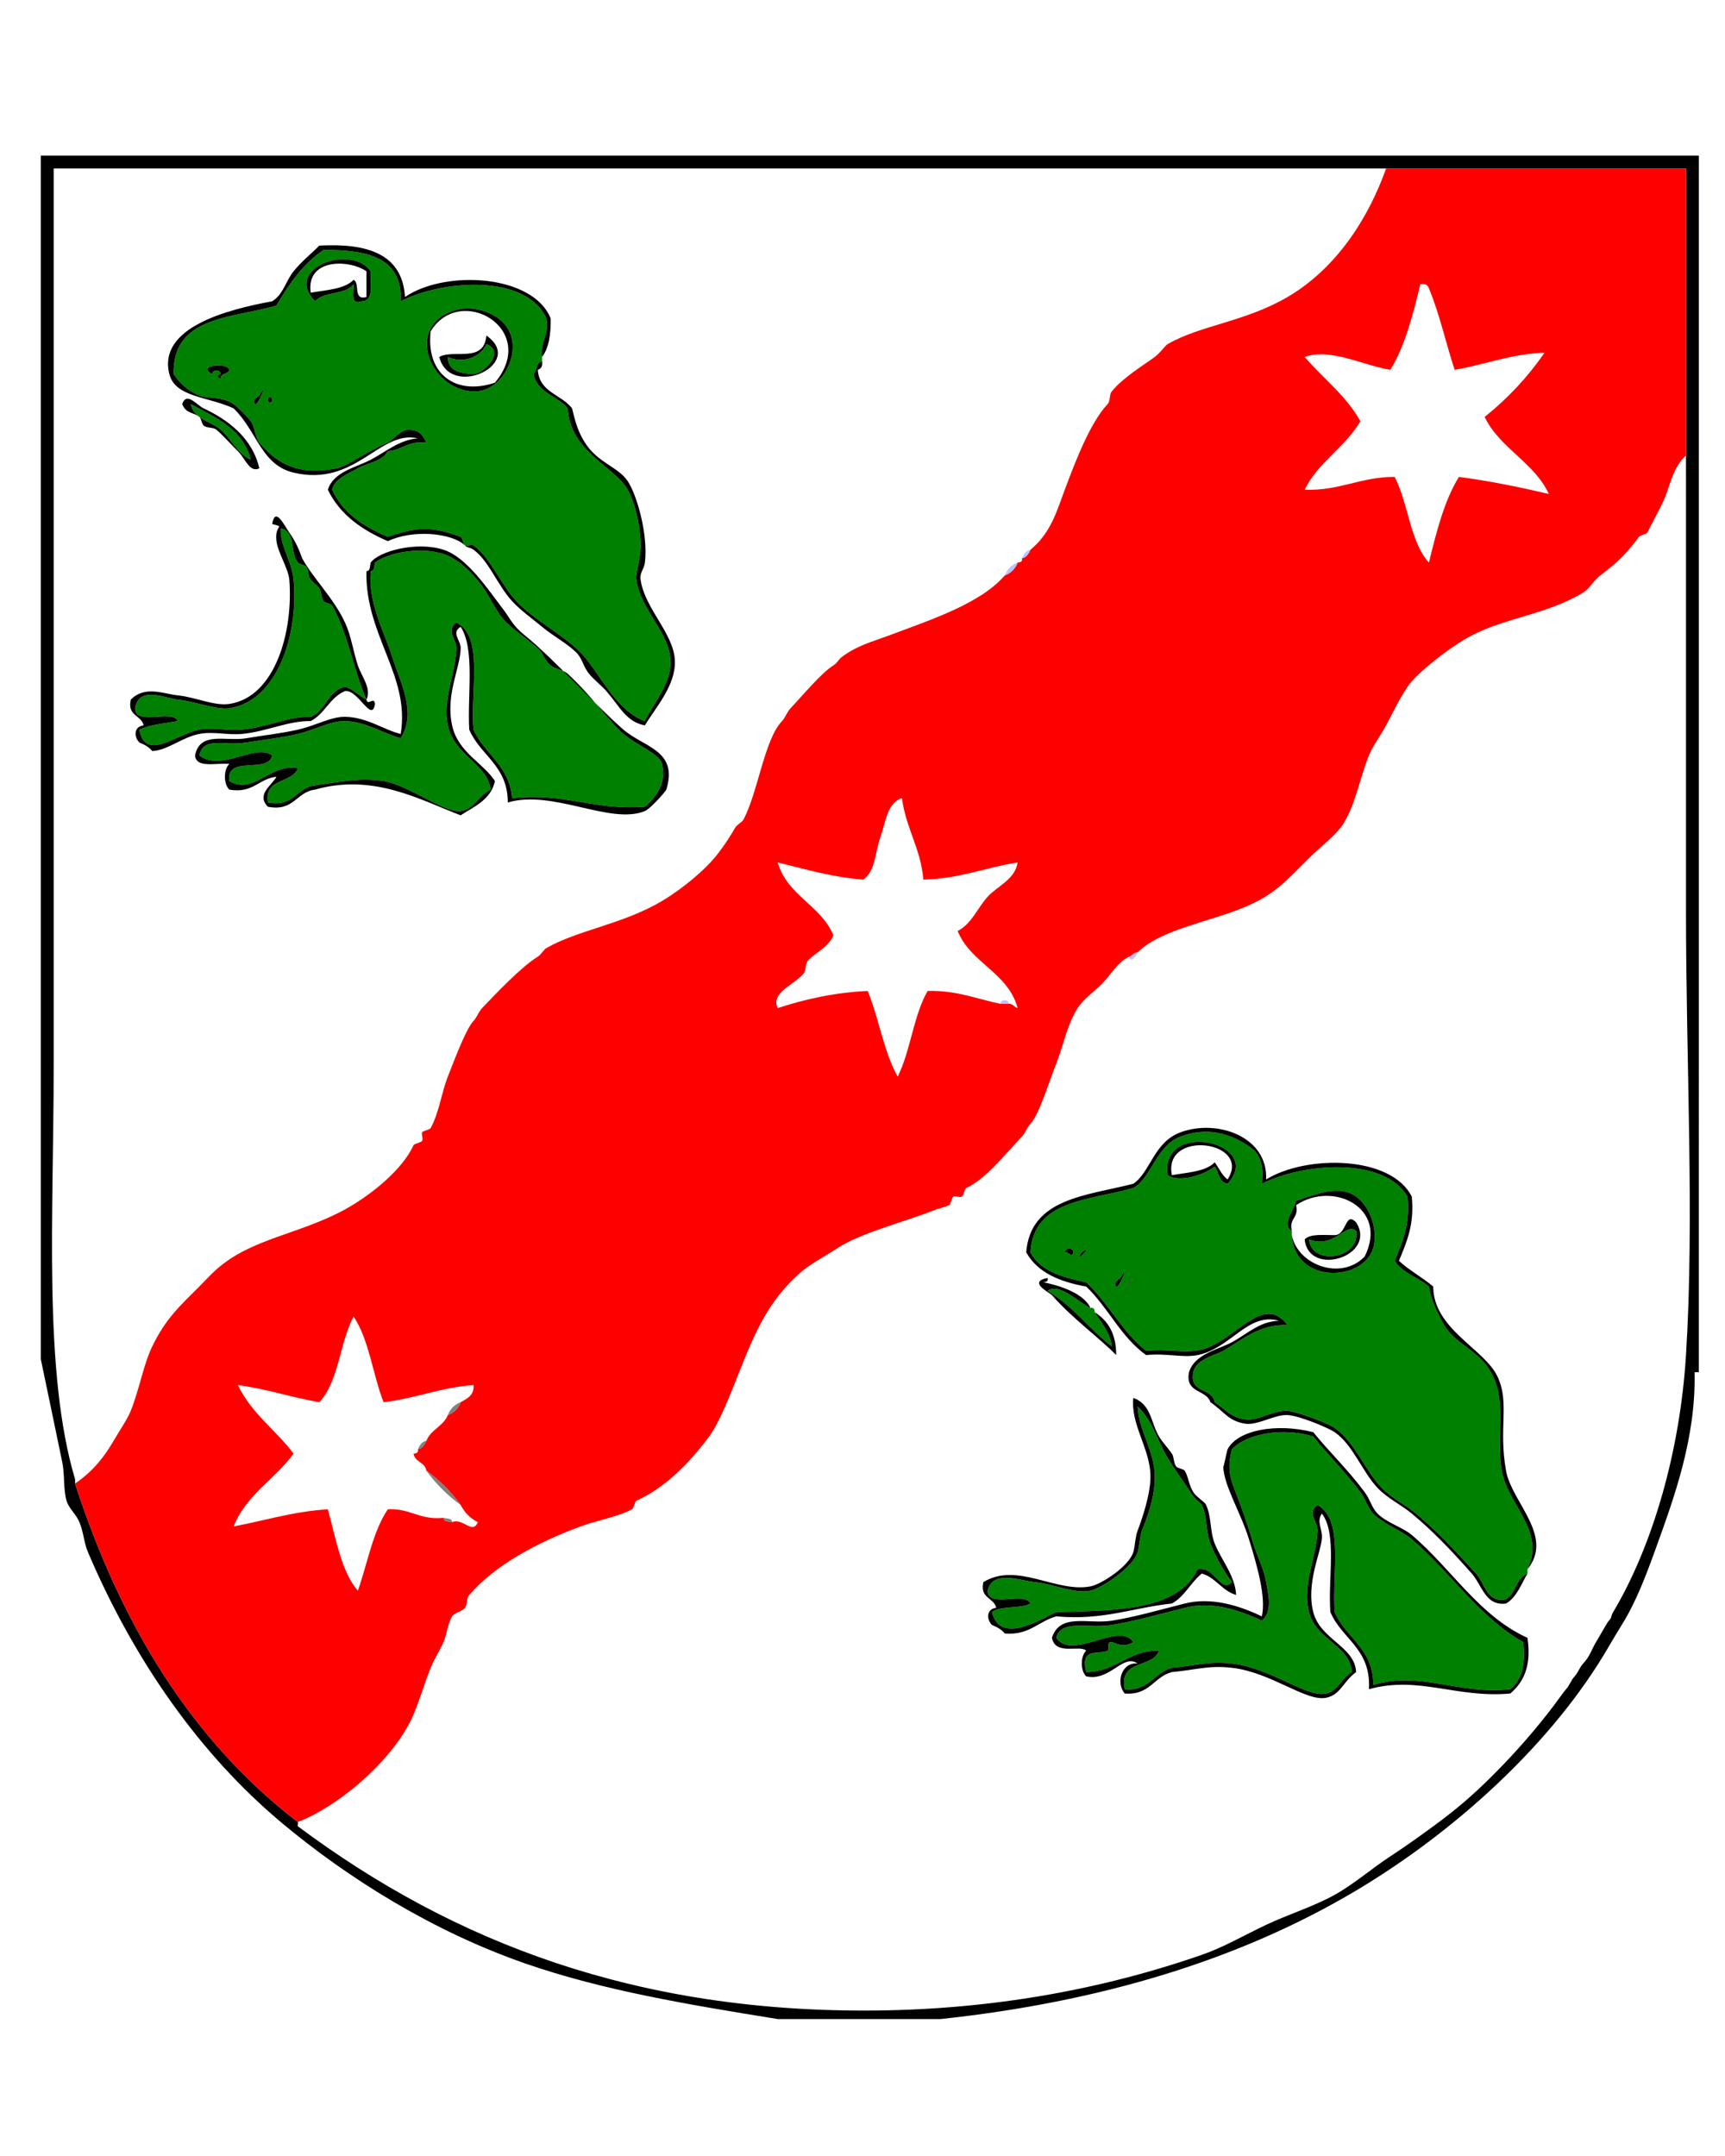 <?xml version="1.0" encoding="UTF-8"?>
<!-- Generator: Adobe Illustrator 15.0.0, SVG Export Plug-In . SVG Version: 6.00 Build 0)  -->
<svg xmlns="http://www.w3.org/2000/svg" xmlns:xlink="http://www.w3.org/1999/xlink" version="1.1" id="Ebene_1" x="0px" y="0px" width="226.77px" height="283.46px" viewBox="0 0 226.77 283.46" xml:space="preserve">
<g>
	<g>
		<path fill-rule="evenodd" clip-rule="evenodd" d="M223.331,180.414c-0.188,0-0.375,0-0.563,0    c0.202,8.597-2.676,16.468-5.068,23.093c-1.358,3.759-2.628,7.116-4.506,10.137c-0.522,0.842-1.032,1.682-1.689,2.815    c-7.371,12.734-20.259,24.377-33.229,32.104c-15.315,9.124-33.696,14.663-54.633,16.896c-7.134,0-14.269,0-21.402,0    c-11.791-1.909-22.983-3.759-33.229-7.322c-11.965-4.16-23.197-11.104-32.104-18.586c-10.543-8.857-19.237-21.127-25.345-35.482    c-0.54-1.271-0.561-2.59-1.126-3.942c-0.453-1.085-1.384-1.786-1.689-2.816c-0.427-1.439-0.235-3.51-0.563-5.069    c-0.829-3.936-1.795-8.711-2.816-13.517c0-52.755,0-105.51,0-158.265c72.655,0,145.31,0,217.965,0    C223.331,73.778,223.331,127.096,223.331,180.414z M9.872,195.057c6.025,18.569,15.371,33.817,29.288,44.495    c0.071,0.092-0.09,0.496,0,0.563c20.617,15.378,44.722,24.546,76.034,24.219c15.155-0.159,29.538-2.709,42.805-7.322    c2.904-1.011,5.436-2.516,8.448-3.942c2.865-1.358,6.243-2.406,9.012-3.943c2.459-1.364,4.843-3.444,7.321-5.068    c2.172-1.422,4.108-2.824,5.633-3.942c3.006-2.205,5.151-4.024,7.885-6.758c3.029-3.03,5.621-6.041,7.885-9.013    c0.607-0.797,1.452-2.005,1.689-2.253c0.453-0.472,0.668-1.21,1.126-1.688c0.453-0.474,0.668-1.212,1.127-1.69    c0.871-0.909,1.17-1.968,1.689-2.816c0.476-0.774,1.448-2.563,1.69-2.815c0.461-0.481,0.17-0.465,0.563-1.126    c5.185-8.725,8.785-21.068,9.575-33.794c1.123-18.077,0-38.054,0-58.575c0-19.378,0-40.865,0-59.701c0-12.579,0-25.157,0-37.736    c-13.142,0-26.284,0-39.425,0c-58.387,0-116.774,0-175.161,0c0,38.77,0,79.746,0,118.276c0,19.298-1.393,39.959,2.816,54.069    C9.872,194.682,9.872,194.869,9.872,195.057z"></path>
		<path fill-rule="evenodd" clip-rule="evenodd" fill="#FF0000" d="M182.217,22.149c13.141,0,26.283,0,39.425,0    c0,12.579,0,25.157,0,37.736c-1.688,1.478-2.099,3.958-2.816,5.632c-0.701,1.637-1.701,3.282-2.253,4.505    c-0.076,0.17-0.985,0.374-1.126,0.563c-1.878,2.53-2.899,3.39-5.069,5.069c-0.912,0.706-1.44,1.76-2.253,2.253    c-4.718,2.863-10.028,3.255-14.644,5.632c-2.563,1.319-7.193,4.867-8.448,6.758c-1.169,1.763-1.701,2.969-2.815,5.069    c-0.667,1.255-1.713,2.621-2.254,3.942c-1.203,2.942-1.745,6.431-3.379,9.012c-0.974,1.537-2.969,2.969-4.506,4.505    c-3.086,3.086-4.465,4.649-7.886,6.195c-4.706,2.129-11.525,3.072-14.643,6.196c-0.565-0.002-0.67,0.456-1.126,0.563    c-1.481,0.738-2.211,2.109-3.38,3.379c-0.971,1.054-2.572,2.114-3.379,3.379c-1.374,2.155-1.917,5.047-2.816,7.322    c-1.012,2.558-2.269,6.725-3.38,7.885c-0.452,0.473-0.667,1.211-1.127,1.689c-2.218,2.316-4.763,5.605-7.321,6.759    c-0.183,0.083-0.354,0.987-0.563,1.127c-0.26,0.173-0.839-0.13-1.127,0c-0.203,0.091-0.32,0.997-0.563,1.126    c-0.42,0.223-1.511,0.493-1.689,0.563c-4.364,1.726-9.837,3.05-12.954,5.069c-1.875,1.215-3.717,2.163-5.069,3.379    c-4.09,3.675-5.834,7.779-7.885,12.954c-1.228,3.099-2.628,6.692-3.942,8.448c-2.729,3.646-5.811,6.752-9.575,8.448    c-0.202,0.091-0.321,0.997-0.563,1.126c-1.885,1.011-4.55,1.439-6.759,2.253c-5.813,2.14-11.304,5.139-14.644,9.012    c-0.407,0.472-0.183,1.146-0.563,1.689c-0.324,0.464-1.378,0.639-1.69,1.127c-0.575,0.9-0.711,2.469-1.126,3.379    c-0.627,1.377-1.193,2.153-1.689,3.379c-1.028,2.541-1.722,5.259-2.816,7.322c-2.891,5.448-9.484,10.97-14.644,12.954    c-13.917-10.678-23.262-25.926-29.288-44.495c2.456-1.692,3.859-3.567,5.069-5.632c0.892-1.521,1.822-2.854,2.252-3.941    c1.176-2.974,1.651-6.029,2.816-8.448c1.775-3.685,3.66-5.35,6.195-7.885c0.839-0.84,1.368-1.467,2.253-2.254    c4.611-4.098,10.833-4.568,16.896-7.885c3.421-1.871,7.567-5.244,9.012-8.448c0.083-0.183,0.987-0.354,1.127-0.563    c0.172-0.259-0.13-0.839,0-1.126c0.09-0.201,0.996-0.323,1.126-0.563c1.129-2.083,1.411-4.626,2.253-6.759    c0.89-2.254,2.389-6.288,3.379-7.322c0.452-0.472,0.667-1.211,1.126-1.689c1.937-2.021,5.137-5.414,7.322-6.759    c0.487-0.3,0.746-0.908,1.126-1.126c4.186-2.398,10.04-3.122,15.207-6.195c2.766-1.646,5.793-4.198,7.322-6.195    c1.053-1.375,1.612-2.272,2.253-3.379c0.289-0.5,0.924-0.749,1.126-1.126c1.911-3.565,2.748-10.531,5.069-12.954    c0.452-0.472,0.667-1.21,1.126-1.689c1.434-1.497,4.03-4.646,5.632-5.632c0.564-0.347,0.675-0.797,1.126-1.126    c2.099-1.528,3.822-1.928,6.195-2.816c5.581-2.088,12.038-4.207,15.207-7.885c0.812-0.315,1.375-0.878,1.689-1.689    c0.344-0.032,0.667-0.084,0.563-0.563c0.633-0.119,0.878-0.625,1.127-1.126c2.671-2.224,3.395-4.909,4.507-7.885    c1.435-3.842,3.34-8.803,5.632-11.265c0.4-0.429,0.176-1.218,0.563-1.689c1.479-1.801,4.021-3.325,5.633-4.506    c0.707-0.519,1.396-1.521,1.689-1.689c4.383-2.512,10.188-2.927,15.771-6.195C175.768,35.237,179.927,28.588,182.217,22.149z     M182.779,48.621c-3.423-0.529-7.949-2.928-11.265-1.69c2.428,2.83,5.446,5.067,7.322,8.448c-1.996,3.448-5.548,5.341-7.322,9.012    c4.658,0.153,7.316-1.696,11.828-1.69c1.803,3.454,2.003,8.512,4.506,11.265c0.992-4.076,2.012-8.126,3.942-11.265    c4.146,0.548,8.035,1.352,11.827,2.253c-1.968-4.228-6.425-5.966-8.448-10.138c3.032-2.413,5.656-5.233,7.886-8.448    c-4.517,0.178-7.814,1.572-11.827,2.253c-1.162-3.533-1.995-7.393-3.38-10.701c-0.124-0.439-0.472-0.655-1.127-0.563    C185.729,41.432,184.71,45.483,182.779,48.621z M131.526,131.977c0.376,0,0.751,0,1.127,0c0.564-0.001,0.67,0.457,1.126,0.563    c-1.278-4.729-6.155-5.859-7.885-10.138c1.861-0.954,2.602-3.03,3.942-4.505c1.278-1.406,3.592-2.242,3.942-4.506    c-4.223,0.658-7.616,2.146-12.391,2.253c-0.36-4.146-2.293-6.719-2.816-10.701c-1.937,0.542-2.157,3.244-2.815,5.069    c-0.762,2.114-0.639,4.465-2.253,5.632c-4.192-0.313-7.63-1.382-11.265-2.253c1.263,4.37,5.664,5.601,7.322,9.575    c-0.609,1.593-2.695,2.485-3.379,3.379c-0.331,0.432-0.191,1.262-0.563,1.689c-1.248,1.435-4.353,2.535-3.379,4.506    c3.544-1.149,7.346-2.041,11.827-2.253c1.481,3.588,2.115,8.023,3.943,11.264c1.695-3.373,2.076-8.062,3.942-11.264    C125.807,130.188,128.403,131.346,131.526,131.977z M60.562,184.356c0.824-0.49,1.785-0.844,1.689-2.252    c-4.379,0.313-7.617,1.769-11.828,2.252c-1.429-3.641-1.902-8.235-3.943-11.265c-1.827,3.431-1.945,8.568-4.505,11.265    c-3.69-0.628-6.885-1.751-10.701-2.252c1.747,3.697,4.987,5.9,7.321,9.011c-2.441,3.378-6.236,5.403-7.885,9.574    c4.117-0.765,7.8-1.963,12.391-2.253c1.066,3.906,1.787,8.237,3.942,10.702c1.275-3.607,1.966-7.797,3.943-10.702    c2.98-0.164,4.175,1.457,7.322,1.127c0.016,0.547,0.689,0.438,1.126,0.563c1.443-0.611,2.686,1.71,3.379,0    c-0.993-0.51-1.744-1.26-2.252-2.254c-1.266-1.738-2.768-3.239-4.506-4.505c-0.166-1.148-1.523-1.104-1.689-2.253    c0.343-0.032,0.667-0.084,0.563-0.563c0.632-0.119,0.877-0.626,1.126-1.128c0.583-1.481,2.233-1.896,2.816-3.379    C59.683,185.731,60.246,185.168,60.562,184.356z"></path>
		<path fill-rule="evenodd" clip-rule="evenodd" fill="#008000" d="M71.262,47.495c-0.792,0.146-0.642,1.235-1.126,1.689    c0.5,2.503,3.158,2.85,4.506,4.506c0.235,5.664,6.27,7.756,7.885,10.701c0.825,1.503,1.542,4.065,1.689,6.758    c0.121,2.203-0.702,4.097-0.563,5.069c0.571,4.009,4.403,6.983,4.505,10.701c0.081,2.929-2.24,5.542-3.379,7.885    c-3.88-1.354-6.115-6.661-8.448-9.011c-2.501-2.521-6.024-4.16-8.448-6.759c-2.158-2.313-3.385-5.722-5.632-7.322    c-0.247-0.175-0.846,0.126-1.126,0c-0.209-0.094-0.306-1.007-0.563-1.126c-0.397-0.184-1.596-0.536-1.69-0.563    c-2.981-0.876-5.03-0.418-7.885,0.563c-3.171-1.335-5.896-3.115-7.322-6.195c0.3-1.434,2.096-2.089,3.379-2.816    c1.262-0.715,3.217-0.889,3.943-2.252c1.923-0.143,2.706-1.424,5.069-1.126c-0.712-1.555-1.437-1.645-2.252-1.69    c-1.195-0.066-2.236,1.47-2.816,1.69c-2.323,0.879-5.213,3.064-6.759,3.379c-5.328,1.087-8.029-0.91-10.138-3.379    c-0.504-0.59-0.584-2.083-1.126-2.816c-0.475-0.642-1.759-1.91-2.253-2.253c-1.537-1.068-3.431-0.659-4.506-1.126    c-1.321-0.575-2.314-1.287-3.379-2.816c-0.165-7.675,7.715-7.304,13.518-9.011c1.652-2.854,3.518-5.494,6.195-7.322    c5.617,0.015,10.396,0.869,10.138,6.759c5.492-2.817,16.476-3.642,19.149,2.253c0.442,2.319-0.865,2.89-0.563,5.069    C71.262,47.119,71.262,47.307,71.262,47.495z M41.412,39.609c1.121-1.319,4.071-0.81,5.069-2.253    c0.128,0.999-0.568,2.82,1.126,2.253c1.611-0.079,1.03-2.349,1.126-3.942C46.212,32.01,37.166,35.231,41.412,39.609z     M62.814,51.437c2.758-0.239,5.05-3.718,4.506-6.759c-0.6-3.347-4.817-4.643-7.322-3.942    C52.714,42.773,56.836,51.954,62.814,51.437z M29.021,49.747c0.007-0.744,0.987-0.515,1.126-1.126    c-0.313-1.05-4.383-0.582-2.253,0.563c0.007-0.568,0.988-0.708,1.127,0C28.708,49.182,28.381,49.64,29.021,49.747z M33.526,53.126    c0.313,0.391,1.819-3.295,0.563-1.126C34.026,52.111,33.06,52.543,33.526,53.126z M35.779,52.563c0.002-0.313-0.456-0.639-0.563,0    C35.215,52.876,35.672,53.203,35.779,52.563z"></path>
		<path fill-rule="evenodd" clip-rule="evenodd" fill="#008000" d="M63.94,45.242c2.449,0.861-0.061,3.728-1.689,3.942    c-1.777-0.1-3.359-0.396-3.379-2.253C60.763,47.821,63.167,47.035,63.94,45.242z"></path>
		<path fill-rule="evenodd" clip-rule="evenodd" d="M35.216,52.563c0.107-0.639,0.565-0.313,0.563,0    C35.672,53.203,35.215,52.876,35.216,52.563z"></path>
		<path fill-rule="evenodd" clip-rule="evenodd" fill="#008000" d="M32.963,60.448c-1.777-0.819-2.564-2.734-3.942-3.942    c-1.288-1.128-3.553-1.391-3.943-3.379C28.37,54.904,31.942,56.4,32.963,60.448z"></path>
		<path fill-rule="evenodd" clip-rule="evenodd" fill="#008000" d="M36.906,69.46c2.06,0.458,1.095,2.962,2.253,4.506    c0.183,0.244,0.986,0.331,1.126,0.563c0.365,0.606,0.169,1.174,0.563,1.69c0.339,0.443,0.769,0.586,1.126,1.126    c0.27,0.409,0.224,1.237,0.563,1.689c0.17,0.228,1.007,0.348,1.126,0.563c2.09,3.76,2.688,8.092,4.506,12.391    c-0.996-0.506-1.645-1.36-2.816-1.69c-2.306,0.51-2.479,3.153-4.505,3.943c-2.666-0.112-5.75,1.375-9.012,1.689    c-1.973,0.19-3.899-0.324-5.632,0c-2.939,0.549-7.114,4.296-7.885,0c1.398-0.667,3.314-0.815,5.069-1.126    c-0.798-1.642-5.593,0.712-5.632-1.689c0.509-3.045,4.119-1.266,5.632-1.126c2.176,0.201,5.048,1.371,6.759,1.126    c6.185-0.884,9.129-9.529,8.448-16.896C38.364,73.715,36.783,71.774,36.906,69.46z"></path>
		<path fill-rule="evenodd" clip-rule="evenodd" fill="#008000" d="M84.779,106.069c-6.697,0.501-10.513-1.877-17.459-1.126    c-0.349-4.345-3.619-5.769-5.069-9.012c-0.467-4.978,1.418-12.307-2.253-14.081c-1.452,1.038,0.038,2.251,0,3.379    c-0.114,3.404-1.858,6.771-1.126,10.138c0.876,4.032,5.127,4.943,5.632,8.448c-1.697,0.846-2.114,2.574-3.942,2.816    c-2.115,0.279-7.009-3.477-10.138-3.942c-3.215-0.479-5.509,0.091-9.012,0.563c-2.505,0.312-2.723,2.91-6.195,2.253    c-0.491-3.307,3.192-2.44,3.943-4.506c-3.843-0.638-5.767,3.604-9.012,1.69c-0.484-3.488,5.134-0.874,5.632-3.379    c-2.239-1.646-6.715,2.267-9.575,0c0.602-2.524,3.068-1.191,6.196-1.689c1.949-0.312,4.417-0.591,6.759-1.126    c2.273-0.521,4.265-1.719,6.195-1.69c2.661,0.04,5.1,1.662,7.322,2.253c2.138-3.401-0.048-7.305-1.126-10.701    c-1.126-3.545-3.178-7.08-2.816-11.264c0.548-0.016,0.438-0.69,0.563-1.126c1.55-1.214,5.77-2.171,9.011-1.126    c2.148,0.692,4.346,2.999,5.632,5.069c0.533,0.857,0.951,1.704,1.689,2.816c1.045,1.574,2.881,2.626,5.069,4.506    c0.679,0.583,0.87,1.584,1.689,2.253c0.594,0.484,1.622,0.552,2.253,1.126c3.032,2.762,5.302,6.139,7.322,7.885    c1.702,1.471,4.769,2.625,5.069,3.942C87.568,102.791,86.517,104.561,84.779,106.069z"></path>
		<path fill-rule="evenodd" clip-rule="evenodd" fill="#C0C0FF" d="M131.526,131.977c0.006-0.568,0.987-0.708,1.127,0    C132.277,131.977,131.902,131.977,131.526,131.977z"></path>
		<path fill-rule="evenodd" clip-rule="evenodd" fill="#008000" d="M200.803,206.886c-1.493,0.571-1.526,2.604-2.816,3.379    c-2.521,0.528-2.77-2.081-3.941-3.379c-2.622-2.9-5.18-5.629-7.886-7.886c-1.483-1.236-3.219-2.032-4.506-3.379    c-2.278-2.384-3.588-6.116-6.195-7.885c-1.096-0.745-5.201-2.2-6.195-2.253c-1.875-0.102-3.906,1.396-5.633,1.125    c-1.822-0.284-2.319-1.141-3.942-2.252c-0.293-1.961-3.384-1.121-2.815-3.942c0.335-1.743,3.027-2.286,3.942-2.816    c2.381-1.379,4.865-3.578,8.448-3.379c-2.897-3.922-6.19,1.004-10.139,2.816c-2.581,1.185-4.818,0.242-8.448,0.563    c-3.153-2.479-4.963-6.3-7.884-9.012c-3.097-0.658-6.059-1.451-7.323-3.942c0.381-6.941,7.829-6.813,13.518-8.448    c2.397-1.336,2.972-5.53,6.195-6.759c3.311-1.261,6.533-0.62,9.575,1.69c0.967,0.91,1.398,2.355,1.126,4.506    c5.319-2.692,16.021-3.639,19.149,1.689c0.366,3.745-0.711,6.048-1.689,8.448c1.025,1.604,3.095,2.162,4.506,3.38    c0.295,1.77,0.987,3.142,1.689,4.505c1.577,3.268,5.019,3.629,6.759,7.322c1.783,3.785,0.329,7.948,1.126,12.391    c0.813,4.528,5.81,7.921,3.38,12.954C200.803,206.51,200.803,206.697,200.803,206.886z M153.492,154.506    c1.604,1.053,4.906-0.09,6.195-1.126c0.565,0.748,0.533,2.095,1.689,2.253C166.353,150.22,152.502,147.067,153.492,154.506z     M169.826,162.391c0.343,6.484,9.399,6.155,10.7,1.69c0.767-2.629-0.719-6.523-3.38-7.322c-1.866-0.561-3.867,0.121-6.758,1.127    c-0.151,1.027-2.027,3.157-0.563,3.942C169.826,162.016,169.826,162.203,169.826,162.391z M141.102,164.644    c-0.007-0.567-0.987-0.708-1.126,0C140.606,164.587,140.852,165.463,141.102,164.644z M142.228,164.644    C140.866,166.533,144.117,163.282,142.228,164.644L142.228,164.644z M146.733,169.15c0.313,0.391,1.819-3.297,0.563-1.128    C147.233,168.134,146.268,168.566,146.733,169.15z M148.424,168.586C146.887,170.3,150.137,167.049,148.424,168.586    L148.424,168.586z"></path>
		<path fill-rule="evenodd" clip-rule="evenodd" fill="#008000" d="M178.274,161.828c0.611,3.701-5.891,4.661-6.196,1.126    C175.454,164.24,176.881,160.655,178.274,161.828z"></path>
		<path fill-rule="evenodd" clip-rule="evenodd" d="M139.976,164.644c0.139-0.708,1.119-0.567,1.126,0    C140.852,165.463,140.606,164.587,139.976,164.644z"></path>
		<path fill-rule="evenodd" clip-rule="evenodd" d="M142.228,164.644C144.117,163.282,140.866,166.533,142.228,164.644    L142.228,164.644z"></path>
		<path fill-rule="evenodd" clip-rule="evenodd" fill="#008000" d="M143.917,172.529c0.831,1.423,1.99,2.516,2.253,4.506    c-2.969-2.288-5.156-5.357-8.448-7.322c1.518-1.113,4.074,1.537,5.633,2.253C143.833,171.861,143.885,172.186,143.917,172.529z"></path>
		<path fill-rule="evenodd" clip-rule="evenodd" fill="#008000" d="M161.94,208.011c-1.443,1.589-2.282-2.19-4.506-1.688    c-2.596,5.478-10.726,5.419-18.586,5.633c-2.208,1.031-7.39,4.316-8.448,0c1.177-0.889,3.74-0.392,5.068-1.128    c-0.798-1.642-5.593,0.712-5.632-1.688c0.623-2.797,4.348-1.308,6.195-1.128c2.471,0.243,5.113,1.55,7.322,1.128    c1.25-0.239,5.559-2.966,6.195-5.069c0.242-0.8,0.28-2.074,0.563-2.816c0.531-1.392,1.774-4.321,1.69-7.321    c-0.089-3.196-2.152-6.02-2.253-9.012c2.019,1.9,2.479,4.294,3.942,6.759c0.924,1.555,2.151,3.173,3.38,5.068    c0.217,0.335,1.027,0.907,1.126,1.126c0.723,1.611,0.485,3.452,1.126,5.069C159.81,204.673,160.778,206.452,161.94,208.011z"></path>
		<path fill-rule="evenodd" clip-rule="evenodd" fill="#008000" d="M200.239,215.896c0.374,3.002-0.238,5.019-1.69,6.195    c-6.852,0.767-11.819-2.451-18.022-0.563c-0.003-4.879-3.611-6.15-5.068-9.574c-0.368-5.077,1.263-12.153-2.253-14.082    c-1.47,1.072,0.053,2.158,0,3.38c-0.152,3.482-2.059,7.075-1.127,10.702c0.949,3.692,5.426,4.404,5.633,7.884    c-1.423,0.815-1.77,2.463-3.38,2.816c-2.602,0.572-7.226-3.357-12.391-3.942c-3.116-0.354-4.871,0.302-7.885,0.563    c-2.386,0.619-2.916,3.093-6.195,2.816c-0.811-4.002,3.683-2.699,4.505-5.068c-4.168-0.038-5.513,2.746-9.573,2.815    c-0.837-3.33,1.621-2.226,2.815-2.815c0.332-0.165-0.238-1.273,0.563-1.127c0.428,0.078,1.455,0.865,2.816,0    c-1.886-2.79-7.967,2.512-10.138-0.563c0.647-2.497,4.192-1.174,7.321-1.69c2.978-0.491,5.953-1.338,9.574-2.253    c3.431-0.866,6.835,0.143,10.139,1.69c1.475-1.22,0.807-3.635,0.563-5.07c-0.289-1.703-1.2-3.449-1.689-5.068    c-0.508-1.679-1.058-3.325-1.69-5.069c-1.041-2.871-1.942-4.183-1.126-7.32c2.074-2.183,6.932-2.864,10.702-1.69    c1.979,2.486,4.15,4.601,6.194,7.322c0.659,0.878,0.976,2.088,1.689,2.815c1.41,1.439,3.64,2.158,5.068,3.38    C190.675,206.717,194.371,212.545,200.239,215.896z"></path>
		<path fill-rule="evenodd" clip-rule="evenodd" fill="#808080" d="M58.308,199.563c0.437,0.126,1.111,0.016,1.126,0.563    C58.998,200.001,58.324,200.11,58.308,199.563z"></path>
		<path fill-rule="evenodd" clip-rule="evenodd" fill="#C0C0FF" d="M134.342,73.402c0.251-0.501,0.496-1.007,1.127-1.126    C135.22,72.777,134.975,73.284,134.342,73.402z"></path>
		<path fill-rule="evenodd" clip-rule="evenodd" fill="#C0C0FF" d="M132.09,75.655c0.315-0.811,0.878-1.375,1.689-1.689    C133.465,74.777,132.901,75.34,132.09,75.655z"></path>
		<path fill-rule="evenodd" clip-rule="evenodd" fill="#C0C0FF" d="M148.424,125.782c0.456-0.107,0.561-0.565,1.126-0.563    C149.351,125.865,148.558,126.646,148.424,125.782z"></path>
		<path fill-rule="evenodd" clip-rule="evenodd" d="M71.262,47.495c0.091,0.655-0.124,1.002-0.563,1.126    c0.194,2.997,3.142,3.241,4.505,5.069c0.38,1.558,0.712,2.96,1.69,4.506c1.694,2.677,4.377,3.177,5.632,5.069    c1.188,1.79,2.706,7.005,2.252,10.701c-0.112,0.917-0.702,1.28-0.563,2.253c0.548,3.849,4.406,7.078,4.506,10.701    c0.089,3.235-2.521,6.076-3.943,8.448c-2.423-0.431-3.265-2.418-5.069-4.506c-0.56-0.648-1.559-1.425-2.253-2.253    c-0.779-0.93-0.909-2.05-1.689-2.816c-1.289-1.263-3.063-2.17-4.506-3.379c-1.368-1.147-2.815-2.151-3.942-3.379    c-1.942-2.116-3.043-5.294-5.069-6.759c-0.529-0.382-0.706-0.159-1.126-0.563c-1.737-1.664-6.854-2.125-10.138-0.563    c-3.408-1.473-6.291-3.471-7.885-6.758c0.723-2.378,3.734-2.951,5.632-3.943c1.948-1.018,3.789-2.643,6.195-2.816    c-5.049-1.15-8.151,6.452-16.333,4.506c-4.27-1.016-4.764-5.413-7.885-8.448c-3.354-1.566-7.67-1.43-8.448-4.506    c-1.556-6.156,7.668-8.492,13.517-9.575c1.467-0.894,1.768-2.633,2.816-3.942c1.035-1.292,2.223-2.2,3.38-3.379    c6.344-0.336,10.925,1.089,11.264,6.759c5.329-3.628,16.845-2.959,19.149,2.816c0.042,2.106-0.236,3.893-1.126,5.069    c-0.301-2.179,1.005-2.75,0.563-5.069c-2.673-5.895-13.657-5.07-19.149-2.253c0.258-5.89-4.521-6.744-10.138-6.759    c-2.677,1.829-4.543,4.469-6.195,7.322c-5.802,1.707-13.683,1.336-13.518,9.011c1.065,1.529,2.058,2.241,3.379,2.816    c1.075,0.468,2.969,0.059,4.506,1.126c0.494,0.343,1.778,1.611,2.253,2.253c0.542,0.733,0.623,2.226,1.126,2.816    c2.108,2.469,4.81,4.466,10.138,3.379c1.545-0.315,4.436-2.5,6.759-3.379c0.581-0.22,1.622-1.756,2.816-1.69    c0.816,0.045,1.54,0.135,2.252,1.69c-2.363-0.298-3.146,0.984-5.069,1.126c-0.726,1.363-2.681,1.538-3.943,2.252    c-1.283,0.728-3.079,1.383-3.379,2.816c1.425,3.08,4.151,4.86,7.322,6.195c2.855-0.981,4.904-1.44,7.885-0.563    c0.094,0.028,1.293,0.38,1.69,0.563c0.257,0.119,0.354,1.032,0.563,1.126c0.28,0.126,0.88-0.175,1.126,0    c2.247,1.6,3.474,5.009,5.632,7.322c2.424,2.599,5.947,4.237,8.448,6.759c2.333,2.351,4.568,7.657,8.448,9.011    c1.14-2.343,3.46-4.956,3.379-7.885c-0.103-3.718-3.934-6.692-4.505-10.701c-0.139-0.973,0.684-2.866,0.563-5.069    c-0.148-2.693-0.865-5.255-1.689-6.758c-1.615-2.945-7.65-5.038-7.885-10.701c-1.348-1.656-4.005-2.003-4.506-4.506    C70.621,48.73,70.47,47.641,71.262,47.495z"></path>
		<path fill-rule="evenodd" clip-rule="evenodd" d="M48.733,35.667c-0.096,1.593,0.485,3.864-1.126,3.942    c-1.694,0.567-0.998-1.254-1.126-2.253c-0.998,1.443-3.948,0.934-5.069,2.253C37.166,35.231,46.212,32.01,48.733,35.667z     M40.849,38.483c2.073-0.368,4.431-0.45,5.632-1.689c0.898,0.416-0.128,2.756,1.69,2.253c0-1.126,0-2.253,0-3.379    C45.824,34.053,40.205,33.986,40.849,38.483z"></path>
		<path fill-rule="evenodd" clip-rule="evenodd" d="M59.998,40.736c2.505-0.701,6.722,0.596,7.322,3.942    c0.544,3.041-1.748,6.52-4.506,6.759C56.836,51.954,52.714,42.773,59.998,40.736z M56.619,43.552    c-0.671,5.732,3.401,8.472,8.448,6.759C70.958,43.259,60.493,37.216,56.619,43.552z"></path>
		<path fill-rule="evenodd" clip-rule="evenodd" d="M63.94,44.115c5.247,3.664-4.754,8.469-6.196,2.816    C59.621,45.86,63.644,47.807,63.94,44.115z M58.872,46.931c0.02,1.857,1.602,2.153,3.379,2.253    c1.629-0.214,4.139-3.081,1.689-3.942C63.167,47.035,60.763,47.821,58.872,46.931z"></path>
		<path fill-rule="evenodd" clip-rule="evenodd" d="M29.021,49.184c-0.139-0.708-1.12-0.568-1.127,0    c-2.129-1.145,1.941-1.613,2.253-0.563c-0.14,0.611-1.12,0.382-1.126,1.126C28.381,49.64,28.708,49.182,29.021,49.184z"></path>
		<path fill-rule="evenodd" clip-rule="evenodd" d="M34.09,52c1.256-2.169-0.25,1.518-0.563,1.126    C33.06,52.543,34.026,52.111,34.09,52z"></path>
		<path fill-rule="evenodd" clip-rule="evenodd" d="M23.952,53.126c0.569-1.694,1.939,0.152,2.816,0.563    c3.096,1.449,6.394,3.824,7.322,7.885c-1.289,0.626-1.843-1.304-2.816-2.252c-0.833-0.812-1.975-2.104-2.816-2.816    c-0.457-0.387-1.267-0.169-1.69-0.563c-0.265-0.247-0.294-0.903-0.563-1.126C25.45,54.187,24.438,54.41,23.952,53.126z     M25.078,53.126c0.39,1.988,2.655,2.251,3.943,3.379c1.378,1.208,2.166,3.123,3.942,3.942C31.942,56.4,28.37,54.904,25.078,53.126    z"></path>
		<path fill-rule="evenodd" clip-rule="evenodd" d="M35.779,68.897c0.402-2.388,1.597,0.204,2.253,1.126    c0.919,1.292,1.35,2.431,1.69,3.379c1.426,2.627,4.126,5.202,5.632,8.448c0.824,1.777,1.066,3.743,1.689,5.632    c0.488,1.476,1.84,3.029,1.127,4.506c0.199,0.883,0.992-0.493,1.126,0.563c-0.42,2.6-2.228-1.956-3.943-1.689    c-1.993,0.823-2.646,2.985-4.505,3.942c-2.958-0.052-5.771,1.378-9.012,1.69c-1.91,0.184-3.813-0.358-5.632,0    c-2.318,0.456-4.174,2.17-6.195,2.252c-0.413-0.525-1.024-0.853-1.689-1.126c-0.731-0.749-0.742-2.096,0.563-2.253    c-0.313-1.376-2.179-1.2-1.69-3.379c1.853-1.906,4.337-0.749,6.196-0.563c2.295,0.229,4.795,1.423,6.759,1.126    c6.068-0.916,8.425-9.588,7.885-16.333c-0.115-1.436-1.488-3.526-1.689-5.069C36.047,68.881,37.636,69.38,35.779,68.897z     M38.595,76.219c0.682,7.367-2.263,16.013-8.448,16.896c-1.71,0.244-4.583-0.926-6.759-1.126c-1.513-0.14-5.123-1.918-5.632,1.126    c0.039,2.401,4.834,0.047,5.632,1.689c-1.754,0.312-3.67,0.46-5.069,1.126c0.771,4.296,4.945,0.549,7.885,0    c1.733-0.324,3.66,0.19,5.632,0c3.261-0.314,6.346-1.802,9.012-1.689c2.026-0.79,2.199-3.433,4.505-3.943    c1.172,0.33,1.82,1.184,2.816,1.69c-1.817-4.299-2.416-8.631-4.506-12.391c-0.12-0.215-0.956-0.335-1.126-0.563    c-0.339-0.453-0.293-1.281-0.563-1.689c-0.358-0.541-0.788-0.683-1.126-1.126c-0.395-0.516-0.199-1.083-0.563-1.69    c-0.14-0.232-0.943-0.319-1.126-0.563c-1.158-1.544-0.194-4.047-2.253-4.506C36.783,71.774,38.364,73.715,38.595,76.219z"></path>
		<path fill-rule="evenodd" clip-rule="evenodd" d="M66.756,105.506c-0.002-4.878-3.611-6.15-5.069-9.575    c-0.263-4.619,0.78-10.542-1.126-13.517c-1.3,0.771,0.023,1.777,0,2.816c-0.061,2.648-2.011,6.068-1.127,10.138    c0.774,3.564,4.104,4.936,5.632,7.322c-0.534,2.47-2.693,3.315-4.505,4.506c-5.312-2.015-11.442-5.565-19.15-3.379    c-2.505,0.311-2.723,2.91-6.195,2.253c-1.574-1.641,0.517-2.793,1.126-3.943c-2.376,0.252-3.037,2.22-6.195,1.69    c-0.771-0.721-0.771-2.66,0-3.379c-1.703-0.175-4.38,0.625-4.505-1.126c0.668-3.242,4.053-1.78,6.758-2.253    c2.083-0.364,4.511-0.612,6.759-1.126c2.421-0.554,4.352-1.717,6.195-1.689c2.929,0.044,5.076,1.72,7.322,2.253    c1.271-7.694-4.689-12.928-4.506-21.402c0.548-0.016,0.437-0.69,0.563-1.126c1.026-1.478,6.008-2.839,9.575-1.69    c3.058,0.986,5.762,5.108,7.885,7.885c0.927,1.212,1.117,2.002,2.816,3.379c3.692,2.991,9.438,9.353,12.954,12.391    c2.701,2.334,7.229,2.708,5.632,7.885c-0.068,0.219-2.078,2.511-2.816,2.816C80.249,108.505,72.702,103.76,66.756,105.506z     M87.032,100.437c-0.3-1.317-3.367-2.471-5.069-3.942c-2.02-1.746-4.29-5.124-7.322-7.885c-0.631-0.575-1.659-0.643-2.253-1.126    c-0.82-0.669-1.01-1.669-1.689-2.253c-2.188-1.879-4.024-2.932-5.069-4.506c-0.738-1.112-1.156-1.958-1.689-2.816    c-1.287-2.07-3.484-4.376-5.632-5.069c-3.241-1.045-7.461-0.087-9.011,1.126c-0.126,0.437-0.016,1.111-0.563,1.126    c-0.361,4.185,1.69,7.719,2.816,11.264c1.078,3.396,3.265,7.3,1.126,10.701c-2.223-0.591-4.661-2.213-7.322-2.253    c-1.93-0.029-3.922,1.169-6.195,1.69c-2.342,0.536-4.81,0.815-6.759,1.126c-3.127,0.499-5.594-0.835-6.196,1.689    c2.859,2.267,7.336-1.646,9.575,0c-0.498,2.506-6.116-0.108-5.632,3.379c3.245,1.914,5.168-2.328,9.012-1.69    c-0.751,2.066-4.434,1.199-3.943,4.506c3.473,0.657,3.69-1.941,6.195-2.253c3.503-0.472,5.797-1.042,9.012-0.563    c3.129,0.466,8.023,4.222,10.138,3.942c1.828-0.242,2.245-1.97,3.942-2.816c-0.505-3.505-4.756-4.416-5.632-8.448    c-0.731-3.367,1.013-6.734,1.126-10.138c0.038-1.128-1.452-2.342,0-3.379c3.671,1.773,1.786,9.103,2.253,14.081    c1.45,3.243,4.72,4.667,5.069,9.012c6.946-0.751,10.763,1.628,17.459,1.126C86.517,104.561,87.568,102.791,87.032,100.437z"></path>
		<path fill-rule="evenodd" clip-rule="evenodd" d="M200.803,206.886c-0.84,1.413-1.404,3.103-2.816,3.941    c-2.726,0.368-3.152-2.417-4.506-3.941c-2.323-2.621-4.854-5.374-7.886-7.886c-1.392-1.154-3.191-1.989-4.504-3.379    c-2.009-2.123-3.229-5.663-5.633-7.322c-0.814-0.562-4.616-2.169-6.195-2.253c-1.73-0.093-3.971,1.423-5.633,1.127    c-2.193-0.392-2.574-1.475-4.506-2.816c-0.539-1.713-3.365-1.14-2.815-3.942c0.74-2.406,3.707-2.916,5.632-3.943    c1.911-1.019,3.692-2.792,6.195-2.815c-4.054-1.19-6.341,3.634-10.701,4.506c-1.95,0.39-4.086-0.283-6.759,0    c-3.304-2.329-4.994-6.271-7.884-9.011c-3.505-0.627-6.416-1.846-7.886-4.507c0.565-7.131,7.965-7.43,14.08-9.011    c2.232-1.487,2.668-5.45,6.195-6.759c4.847-1.798,11.524,0.578,11.265,6.195c5.276-3.249,16.408-3.19,19.148,2.253    c0.367,3.745-0.71,6.048-1.688,8.448c1.363,1.264,3.088,2.168,4.506,3.38c0.021,5.6,6.726,8.17,8.448,11.827    c1.638,3.478,0.109,6.721,1.126,12.391c0.749,4.175,6.354,8.57,2.816,12.954c2.43-5.033-2.566-8.426-3.38-12.954    c-0.797-4.442,0.657-8.605-1.126-12.391c-1.74-3.693-5.182-4.055-6.759-7.322c-0.702-1.363-1.395-2.735-1.689-4.505    c-1.411-1.218-3.48-1.776-4.506-3.38c0.979-2.4,2.056-4.703,1.689-8.448c-3.128-5.328-13.83-4.382-19.149-1.689    c0.272-2.15-0.159-3.596-1.126-4.506c-3.042-2.311-6.265-2.951-9.575-1.69c-3.224,1.229-3.798,5.423-6.195,6.759    c-5.688,1.635-13.137,1.507-13.518,8.448c1.265,2.491,4.227,3.284,7.323,3.942c2.921,2.712,4.73,6.533,7.884,9.012    c3.63-0.32,5.867,0.622,8.448-0.563c3.948-1.813,7.241-6.738,10.139-2.816c-3.583-0.199-6.067,2-8.448,3.379    c-0.915,0.53-3.607,1.073-3.942,2.816c-0.568,2.821,2.522,1.981,2.815,3.942c1.623,1.111,2.12,1.968,3.942,2.252    c1.727,0.271,3.758-1.227,5.633-1.125c0.994,0.053,5.1,1.508,6.195,2.253c2.607,1.769,3.917,5.501,6.195,7.885    c1.287,1.347,3.022,2.143,4.506,3.379c2.706,2.257,5.264,4.985,7.886,7.886c1.172,1.298,1.42,3.907,3.941,3.379    C199.276,209.489,199.31,207.457,200.803,206.886z"></path>
		<path fill-rule="evenodd" clip-rule="evenodd" d="M161.377,155.633c-1.156-0.158-1.124-1.505-1.689-2.253    c-1.289,1.036-4.592,2.179-6.195,1.126C152.502,147.067,166.353,150.22,161.377,155.633z M154.056,154.506    c2.072-0.367,4.431-0.45,5.632-1.689c0.563,0.75,0.928,1.699,1.689,2.253C164.658,149.999,152.841,148.436,154.056,154.506z"></path>
		<path fill-rule="evenodd" clip-rule="evenodd" d="M169.826,162.391c0.751,3.911,6.452,6.054,9.574,2.815    c3.194-6.402-4.162-10.015-9.012-6.758c0.408,1.723-0.972,1.657-0.563,3.38c-1.465-0.785,0.411-2.915,0.563-3.942    c2.891-1.006,4.892-1.688,6.758-1.127c2.661,0.799,4.146,4.693,3.38,7.322C179.226,168.546,170.169,168.875,169.826,162.391z"></path>
		<path fill-rule="evenodd" clip-rule="evenodd" d="M178.274,160.702c2.821,4.432-6.233,7.31-6.76,2.252    c0.727-0.776,2.447-0.558,3.943-0.563C177.083,162.369,176.789,159.208,178.274,160.702z M172.078,162.954    c0.306,3.535,6.808,2.575,6.196-1.126C176.881,160.655,175.454,164.24,172.078,162.954z"></path>
		<path fill-rule="evenodd" clip-rule="evenodd" d="M147.296,168.022c1.257-2.169-0.249,1.519-0.563,1.128    C146.268,168.566,147.233,168.134,147.296,168.022z"></path>
		<path fill-rule="evenodd" clip-rule="evenodd" d="M143.917,172.529c1.721,1.096,2.832,2.801,2.816,5.632    c-2.264-2.325-5.7-4.751-8.448-7.885c-0.277-0.316-3.27-1.752-0.563-2.254c0.104,0.479-0.219,0.532-0.563,0.563    c1.282,0.257,5.174,1.163,6.196,3.38c-1.559-0.716-4.115-3.366-5.633-2.253c3.292,1.965,5.479,5.034,8.448,7.322    C145.907,175.045,144.748,173.952,143.917,172.529z"></path>
		<path fill-rule="evenodd" clip-rule="evenodd" d="M148.424,168.586C150.137,167.049,146.887,170.3,148.424,168.586    L148.424,168.586z"></path>
		<path fill-rule="evenodd" clip-rule="evenodd" fill="#808080" d="M56.055,193.368c1.739,1.266,3.241,2.767,4.506,4.505    C58.823,196.608,57.321,195.106,56.055,193.368z"></path>
		<path fill-rule="evenodd" clip-rule="evenodd" fill="#808080" d="M54.929,190.553c0.25-0.502,0.495-1.009,1.126-1.128    C55.806,189.927,55.561,190.434,54.929,190.553z"></path>
		<path fill-rule="evenodd" clip-rule="evenodd" fill="#808080" d="M58.872,186.046c0.315-0.811,0.878-1.374,1.69-1.689    C60.246,185.168,59.683,185.731,58.872,186.046z"></path>
		<path fill-rule="evenodd" clip-rule="evenodd" d="M148.986,183.793c2.362,0.83,2.298,3.25,3.379,5.069    c0.442,0.743,1.147,1.476,1.69,2.253c0.292,0.42,0.214,1.224,0.563,1.689c0.196,0.261,0.965,0.315,1.126,0.563    c0.452,0.691,0.532,1.854,1.128,2.816c0.407,0.659,1.487,1.241,1.688,1.688c0.724,1.611,0.486,3.451,1.127,5.069    c0.829,2.097,2.695,4.229,2.816,6.759c-1.883-0.558-2.623-2.258-4.506-2.815c-1.47,1.158-2.241,3.015-3.942,3.941    c-5.1,0.533-9.013,2.252-15.207,1.69c-2.354,0.65-3.501,2.506-6.759,2.253c-0.412-0.526-1.023-0.854-1.689-1.127    c-0.731-0.749-0.743-2.096,0.563-2.253c-0.314-1.375-2.18-1.2-1.69-3.38c4.449-2.707,9.54,1.433,14.081,0.564    c1.453-0.278,5.071-2.655,5.632-4.506c0.236-0.78,0.244-1.979,0.563-2.816c0.486-1.278,1.76-4.813,1.69-7.321    C151.14,190.379,148.613,187.255,148.986,183.793z M159.124,202.942c-0.641-1.617-0.403-3.458-1.126-5.069    c-0.099-0.219-0.909-0.791-1.126-1.126c-1.229-1.896-2.456-3.514-3.38-5.068c-1.464-2.465-1.924-4.858-3.942-6.759    c0.101,2.992,2.164,5.815,2.253,9.012c0.084,3-1.159,5.93-1.69,7.321c-0.282,0.742-0.32,2.017-0.563,2.816    c-0.637,2.104-4.945,4.83-6.195,5.069c-2.209,0.422-4.852-0.885-7.322-1.128c-1.848-0.18-5.572-1.669-6.195,1.128    c0.039,2.4,4.834,0.047,5.632,1.688c-1.328,0.736-3.892,0.239-5.068,1.128c1.059,4.316,6.24,1.031,8.448,0    c7.86-0.214,15.99-0.155,18.586-5.633c2.224-0.502,3.063,3.277,4.506,1.688C160.778,206.452,159.81,204.673,159.124,202.942z"></path>
		<path fill-rule="evenodd" clip-rule="evenodd" d="M149.55,218.713c-1.948-1.359-3.596,2.394-6.758,1.69    c-0.771-0.721-0.771-2.659,0-3.38c-0.858-0.818-4.018,0.708-4.507-1.689c1.075-3.32,4.753-1.759,7.885-2.253    c2.979-0.471,5.982-1.346,9.574-2.254c3.433-0.867,7.069,0.211,10.139,1.69c0.545-2.459-0.483-6.219-1.69-10.138    c-1.066-3.47-3.346-7.15-3.378-9.575c0.005,0.357,0.484-2.1,0.563-2.252c1.3-2.528,6.398-3.491,11.266-2.254    c2.146,2.648,4.556,4.913,6.758,7.886c0.734,0.991,0.945,2.071,1.69,2.815c1.233,1.235,3.273,1.776,4.504,2.816    c5.157,4.353,8.846,10.648,15.208,13.518c0.556,3.747-0.535,5.849-2.254,7.321c-7.049,0.652-12.088-2.379-18.586-0.563    c0.293-5.36-3.57-6.566-5.068-10.137c-0.351-4.344,0.922-10.311-1.127-12.955c-0.755,1.114,0.139,2.026,0,3.38    c-0.192,1.892-2.081,5.856-1.125,9.575c0.932,3.628,5.477,4.513,5.632,7.884c-1.727,1.25-2.02,2.988-3.943,3.38    c-2.654,0.54-7.226-3.358-12.391-3.943c-3.116-0.353-4.871,0.303-7.885,0.563c-2.386,0.619-2.916,3.092-6.195,2.816    C146.645,221.274,147.439,218.489,149.55,218.713z M185.595,202.38c-1.429-1.222-3.658-1.94-5.068-3.38    c-0.714-0.728-1.03-1.938-1.689-2.815c-2.044-2.722-4.215-4.836-6.194-7.322c-3.771-1.174-8.628-0.492-10.702,1.69    c-0.816,3.138,0.085,4.449,1.126,7.32c0.633,1.744,1.183,3.391,1.69,5.069c0.489,1.619,1.4,3.365,1.689,5.068    c0.243,1.436,0.911,3.851-0.563,5.07c-3.304-1.548-6.708-2.557-10.139-1.69c-3.621,0.915-6.597,1.762-9.574,2.253    c-3.129,0.517-6.674-0.807-7.321,1.69c2.171,3.074,8.252-2.228,10.138,0.563c-1.361,0.865-2.389,0.078-2.816,0    c-0.801-0.146-0.23,0.962-0.563,1.127c-1.194,0.59-3.652-0.515-2.815,2.815c4.061-0.069,5.405-2.854,9.573-2.815    c-0.822,2.369-5.315,1.066-4.505,5.068c3.279,0.276,3.81-2.197,6.195-2.816c3.014-0.261,4.769-0.916,7.885-0.563    c5.165,0.585,9.789,4.515,12.391,3.942c1.61-0.354,1.957-2.001,3.38-2.816c-0.207-3.479-4.684-4.191-5.633-7.884    c-0.932-3.627,0.975-7.22,1.127-10.702c0.053-1.222-1.47-2.308,0-3.38c3.516,1.929,1.885,9.005,2.253,14.082    c1.457,3.424,5.065,4.695,5.068,9.574c6.203-1.889,11.171,1.329,18.022,0.563c1.452-1.177,2.064-3.193,1.69-6.195    C194.371,212.545,190.675,206.717,185.595,202.38z"></path>
	</g>
</g>
</svg>
